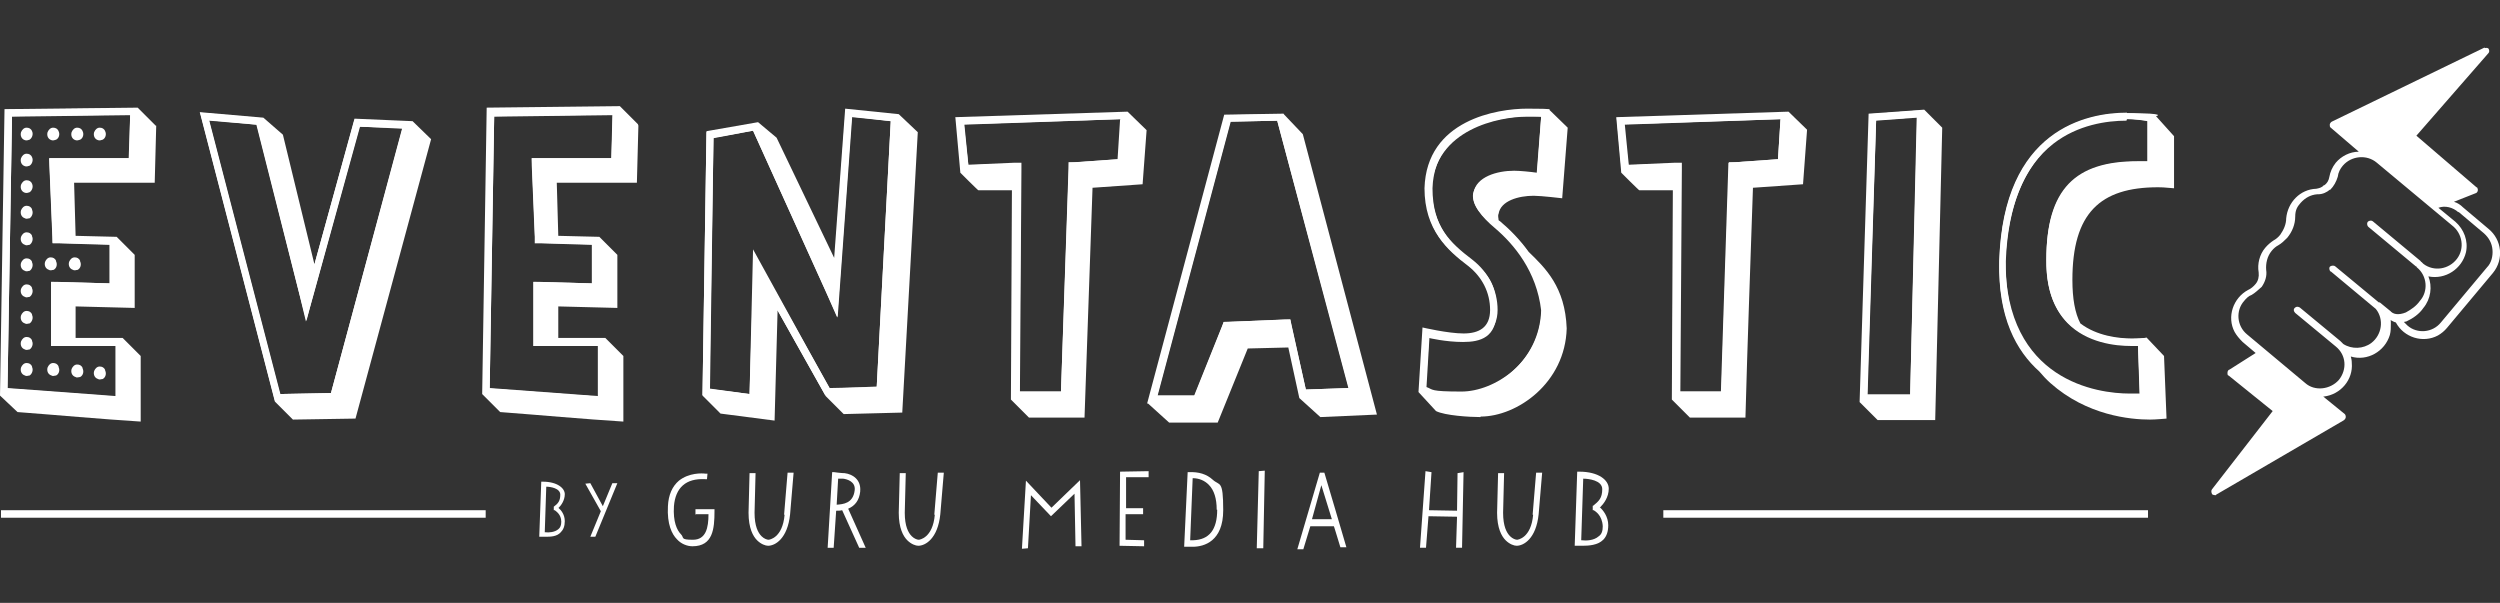 <?xml version="1.0" encoding="UTF-8"?>
<svg id="Layer_2" xmlns="http://www.w3.org/2000/svg" version="1.1" viewBox="0 0 499.3 120.4">
  <rect x="0" y="0" width="499.3" height="120.4" fill="#333333" stroke="none"/>
  <!-- Generator: Adobe Illustrator 29.3.0, SVG Export Plug-In . SVG Version: 2.1.0 Build 38)  -->
  <defs>
    <style>
      .st0 {
        fill: #fff;
      }
    </style>
  </defs>
  <g id="Layer_1-2">
    <g>
      <path class="st0" d="M31.2,25.1l-.3,11.4H14.8l.3,10.6,8.2.2,3.6,3.6v10.6l-11.8-.3v6.3h9.4l3.6,3.6v13.1c-8-.5-16.6-1.3-24.6-1.9L0,79,.9,21.8l26.6-.3,3.6,3.6ZM26.1,23l-23.7.3-.9,54.3,21.6,1.6v-10.1h-12.9v-12.8l11.7.3v-7.8l-11.4-.3-.7-16.9h15.9l.3-8.7h0Z"/>
      <path class="st0" d="M86.1,27.8l-15.1,55.8-12.5.2-3.6-3.6-15-57.8,12.7,1.1,3.9,3.4,6.3,25.9,8-29.1,11.6.5,3.7,3.6h0ZM80.5,25.6l-8.7-.3-9.5,34.6-1.1,4.2-1.1-4.2-8.8-35-9.6-.9,14.2,54.7,10.2-.2,14.3-52.9h0Z"/>
      <path class="st0" d="M127.5,25.1l-.3,11.4h-16l.3,10.6,8.2.2,3.6,3.6v10.6l-11.8-.3v6.3h9.4l3.6,3.6v13.1c-8-.5-16.6-1.3-24.6-1.9l-3.6-3.6.9-57.2,26.6-.3,3.6,3.6h0ZM122.4,23l-23.7.3-.9,54.3,21.7,1.6v-10.1h-12.9v-12.8l11.7.3v-7.8l-11.4-.3-.7-16.9h15.9l.3-8.7h0Z"/>
      <path class="st0" d="M140.3,79l.8-52.8,10.3-1.8,3.7,3.1,11.5,24,2.2-29.8,10.7,1.1,3.8,3.6-3.1,56-11.7.3-3.6-3.6-9.6-17.1-.6,22-10.8-1.4-3.6-3.6h0ZM141.7,77.6l8,1.1.7-28.9,15.3,27.8,9.4-.4,2.8-53-7.7-.9-2.9,40.1-16.9-37.3-7.9,1.5-.8,50.1h0Z"/>
      <path class="st0" d="M229,26l-.8,10.8-10,.7c-.5,15.2-1.1,30.8-1.6,45.9h-11.1l-3.6-3.6.2-41.8h-6.7c0,.1-3.6-3.5-3.6-3.5l-1-11.1,34.4-1.1,3.7,3.6h0ZM223.7,23.8l-31.2,1.1.9,8.1,10.5-.4-.3,45.6h8.3l1.6-45.7,9.9-.7.5-8h0Z"/>
      <path class="st0" d="M229.1,80.6l15.4-57.7,11.8-.2,3.9,4.1,14.8,56-11.3.5-4.2-3.8-2.2-10.1-8.1.2-6,14.8h-9.7l-4.2-3.8h0ZM269.4,77.5c-4.8-18.2-9.5-35.3-14.3-53.4l-9.4.2-14.6,54.7h7.4l5.9-14.7,13.3-.5,3.1,14,8.7-.3h0Z"/>
      <path class="st0" d="M295.7,83.3c-2.2,0-7.1-.3-8.9-1.2l-3.5-3.8.8-12.9s5.1,1.2,8.2,1.2,5.3-1.2,5.3-4.7-1.6-6.6-4.4-8.8c-4.1-3.1-8.7-7.2-8.7-15.5.4-13.7,14.6-15.9,20.5-15.9s4.4.2,4.4.2l3.7,3.6-1.1,14.1s-4.2-.5-5.7-.5c-3,0-6.6,1-7,3.6-.2.4,0,.9,0,1.3l.3.2c1.9,1.6,3.9,3.6,5.7,6.1,3.3,3.2,7.3,7,7.6,15.3-.3,10.9-9.9,17.6-17.2,17.6h0ZM307.8,23.3c-.9,0-2,0-2.9,0-5.3,0-18.4,2.4-19,14.4.2,7.6,4.2,11.5,8,14.4,3.3,2.5,5,4.7,5,10s-3.2,6.2-6.7,6.2-6.8-.8-6.8-.8l-.7,10.1c1.6.7,5,.9,7,.9,6.8,0,15.8-6.3,16.1-16.5-.9-7.8-5.4-13.2-9.3-16.5-2.5-2.1-4.6-4.6-4.3-6.8.6-3,4.7-4.4,8.1-4.4s4.6.4,4.6.4l.9-11.3h0Z"/>
      <path class="st0" d="M360.9,26l-.8,10.8-10,.7c-.5,15.2-1.1,30.8-1.5,45.9h-11.1l-3.6-3.6.2-41.8h-6.7c0,.1-3.6-3.5-3.6-3.5l-1-11.1,34.4-1.1,3.7,3.6h0ZM355.5,23.8l-31.2,1.1.9,8.1,10.5-.4-.3,45.6h8.3l1.5-45.7,9.9-.7.5-8h0Z"/>
      <path class="st0" d="M373.2,22.7l11.1-.8,3.6,3.6-1.4,58.4h-11.5l-3.6-3.6,1.8-57.6ZM372.9,78.8h8.6l1.4-55.4-8.2.6-1.8,54.7h0Z"/>
      <path class="st0" d="M432.2,71.1l.5,12.5s-2.2.2-3.3.2c-3.9,0-12.6-.8-19.9-7.3-.9-.8-1.6-1.6-2.2-2.3-4.6-4.1-8.3-10.8-8-22,.9-26.3,17.5-29.6,25.7-29.6s5.6.6,5.6.6l3.6,4v10.4c-2.1-.2-2.7-.2-3.2-.2-11.6,0-17.1,5.2-17.1,18.5,0,3.7.5,6.6,1.6,8.7,3.3,2.5,7.6,3,10.3,3s2.9-.2,2.9-.2l3.6,3.8h0ZM427.1,68.9c-.5,0-.5,0-1.5,0-5.6,0-17.2-1.9-16.9-17.1,0-14.1,5.8-19.6,18.2-19.6s1,0,2,0v-8.1c-.9-.1-2.4-.3-4.2-.4-8.3-.2-23,3.9-24.2,28.2,0,24.3,18.6,26.7,24.8,26.7s2,0,2,0l-.3-9.7h0Z"/>
      <path class="st0" d="M26,23l-.2,8.6h-15.9v1.4c0,0,.6,14.3.6,14.3v1.3c0,0,1.3,0,1.3,0l10.1.3v7.7l-10.3-.3h-1.4s0,12.8,0,12.8h12.9v10l-21.6-1.6.9-54.3,23.6-.3M27.4,21.6l-26.3.3L.2,78.9l24.3,1.8v-12.8h-12.9v-10.1l11.7.3v-10.4l-11.4-.3-.5-14.3h15.9l.3-11.3h0Z"/>
      <path class="st0" d="M41.8,24.1l9.4.8,8.7,34.3,1.2,5,1.4-4.9,9.4-34,8.4.4-14.2,52.8-10.1.2-14.2-54.6M40,22.6l14.9,57.4,12.2-.2,14.9-55.4-11.2-.5-9.7,35-8.9-35.3-12.3-1.1h0Z"/>
      <path class="st0" d="M122.3,23l-.2,8.6h-15.9v1.4c0,0,.6,14.3.6,14.3v1.3c0,0,1.3,0,1.3,0l10.1.3v7.7l-10.3-.3h-1.4s0,12.8,0,12.8h12.9v10l-21.6-1.6.9-54.3,23.6-.3M123.7,21.6l-26.3.3-.9,56.9,24.3,1.8v-12.8h-12.9v-10.1l11.7.3v-10.4l-11.4-.3-.5-14.3h15.8l.3-11.3h0Z"/>
      <path class="st0" d="M170.2,23.4l7.7.8-2.8,53.1-9.4.2-12.8-22.8-2.4-4.2v4.9c-.1,0-.8,23.3-.8,23.3l-7.9-1,.7-50.2,7.9-1.4,14.6,32.3,2.2,5,.4-5.5,2.5-34.6M168.9,21.9l-2.6,35.9-15.1-33.2-10.1,1.8-.8,52.5,10.6,1.3.7-24.8,13.2,23.5,11.4-.3,2.9-55.6-10.4-1.1h0Z"/>
      <path class="st0" d="M223.7,23.9l-.5,7.9-8.6.6h-1.2c0,0,0,1.3,0,1.3l-1.5,44.5h-8.2l.3-44.3v-1.4h-1.4s-9.2.4-9.2.4l-.8-8.1,31.2-1M225.2,22.5l-34.1,1.1,1,10.8,10.4-.4-.3,45.6h10.9l1.6-45.8,9.8-.7.7-10.6h0Z"/>
      <path class="st0" d="M255.1,24.2l14.2,53.3-8.5.3-2.9-12.9-.2-1.1h-1.1s-11.3.5-11.3.5h-.9s-.3.9-.3.9l-5.5,13.8h-7.4l14.6-54.7,9.4-.2M256.1,22.8l-11.4.2-15.3,57.4h10.1l5.9-14.7,11.3-.5,3.1,14,11.4-.5-14.9-56h0Z"/>
      <path class="st0" d="M305,23.2c.8,0,2,0,2.8.1l-.8,11.2c-1.4-.2-3.5-.4-4.6-.4-3.4,0-7.6,1.2-8.1,4.4-.5,2.5,1.8,4.8,4.3,6.8,4.4,3.7,8.5,8.3,9.3,16.4-.1,10.6-9.5,16.5-16,16.5s-5.6-.4-7-.9l.6-10.1c1.8.4,4.7.9,6.8.9,4.2,0,6.8-2.3,6.8-6.2s-1.8-7.5-5-10c-4.6-3.5-8-6.7-8-14.3.4-14,17.1-14.4,19-14.4M305,21.9c-5.8,0-20,2.2-20.3,15.7,0,8.6,4.4,12.2,8.6,15.4,2.9,2.3,4.5,4.2,4.5,9s-2.5,4.9-5.4,4.9-8-1.2-8-1.2l-.8,12.5c1.5,1.2,5.8,1.6,8.4,1.6,7.4,0,17.3-6.6,17.4-17.9-.8-9-5.6-13.8-9.7-17.4-2.3-1.9-4.2-3.9-3.9-5.6.4-2.4,3.9-3.3,6.8-3.3s5.8.6,5.8.6l1-14s-2.6-.2-4.2-.2h0Z"/>
      <path class="st0" d="M355.6,23.9l-.5,7.9-8.6.6h-1.2c0,0,0,1.3,0,1.3l-1.5,44.5h-8.2l.3-44.3v-1.4h-1.4s-9.2.4-9.2.4l-.8-8.1,31.2-1M357,22.5l-34.1,1.1,1,10.8,10.4-.4-.3,45.6h10.9l1.5-45.8,9.8-.7.7-10.6h0Z"/>
      <path class="st0" d="M382.8,23.5l-1.3,55.3h-8.5l1.7-54.7,8.1-.6M384.2,22l-10.8.8-1.8,57.3h11.2l1.4-58.1h0Z"/>
      <path class="st0" d="M424.8,23.8c1.6,0,3.1.2,4.1.4v8.1c-1.1,0-1.5,0-2,0-12.6,0-18.2,6-18.2,19.6,0,5.4,1.3,9.6,4.2,12.6,3.9,4,9.6,4.6,12.7,4.6s1,0,1.4,0l.4,9.7c-.6,0-1.4,0-2,0-3.5,0-12.2-.7-18.3-6.8-4.5-4.5-6.6-11.2-6.5-19.8.4-11,3.6-18.9,9.5-23.5,4.9-3.8,10.7-4.6,14.6-4.6M424.8,22.5c-8,0-24.7,3.3-25.5,29.5-.5,25.8,19.5,28.1,26.1,28.1s3.4-.2,3.4-.2l-.5-12.4s-1.1.2-2.7.2c-5.1,0-15.8-1.7-15.5-15.8,0-13.1,5.4-18.2,16.9-18.2s1.2,0,3.3.2v-10.7s-2.7-.6-5.5-.6h0Z"/>
      <g id="green_lightning_hand">
        <path class="st0" d="M496.2,9.5l-30.5,14.8c-.2.1-.4.4-.4.6s0,.5.2.6l5.6,4.8c-1.8,0-3.5.9-4.6,2.2-.7.9-1.1,1.8-1.3,2.9-.1.6-.4,1.2-1,1.6h-.1c-.4.5-1,.6-1.5.7-3.2.1-5.7,2.7-6,5.9,0,1.2-.5,2.3-1.2,3.3-.4.5-.9.9-1.3,1.1-.6.4-1.2.9-1.7,1.5-1.1,1.3-1.6,3.2-1.3,4.9.1.9-.1,1.7-.6,2.3-.4.5-1,1-1.5,1.2-3,1.6-4.3,5.4-2.7,8.4.4.7.9,1.3,1.6,2l2.6,2.2-5.2,3.3c-.4.1-.5.6-.4,1,0,.1.1.2.2.2l8.8,7.1-12.1,15.6c-.2.2-.2.6,0,1,.1.1.4.2.6.2s.2,0,.2-.1l25.4-14.8c.2-.1.5-.4.5-.7s-.1-.5-.2-.6l-4.3-3.5h.1c3.4-.4,5.9-3.4,5.6-6.7,0-.5-.1-1-.2-1.3,3.3,1,6.8-1,7.8-4.3.2-.7.2-1.5.2-2.3s0-.5-.1-.7c.4.2.7.4,1.1.5,1.6,3,5.4,4.2,8.4,2.6.7-.4,1.3-.9,1.8-1.5l9.2-11c2.2-2.7,1.8-6.6-.9-8.8l-5.1-4.3c-.5-.5-1.1-.9-1.8-1.1l4.3-1.7c.4-.1.6-.6.4-1,0-.1-.1-.2-.2-.2l-12-10.3,14.4-16.5c.2-.2.2-.6,0-.9-.1-.1-.4-.2-.7-.1h0ZM491,42.3l5.1,4.3c1,.9,1.6,2,1.7,3.3.1,1.2-.2,2.6-1.1,3.5l-9.2,11c-1.7,2.1-4.8,2.3-6.7.6h0c-.2-.2-.5-.5-.7-.7.1,0,.4-.1.5-.1,1.3-.6,2.6-1.5,3.4-2.7,1.5-1.8,1.8-4.3,1-6.3,3.4.7,6.7-1.5,7.5-4.8.5-2.3-.4-4.6-2.1-6.1l-3.4-2.8c1.3-.5,2.9-.1,4,.9h0ZM477.5,62.2l-2.2-1.8h-.2l-8.7-7.2c-.2-.2-.7-.2-1,0s-.2.7,0,1h.1l9,7.5c1.7,2.1,1.2,5.2-.9,6.8-1.6,1.2-3.9,1.3-5.6.2l-.6-.6-8.1-6.7c-.4-.2-.7-.2-1,.1s-.2.7.1,1l8.1,6.7c2.1,1.7,2.3,4.6.6,6.7h0c-1.7,1.9-4.8,2.3-6.7.6l-11.6-9.7c-2.1-1.7-2.3-4.8-.6-6.7h0c.4-.5.9-1,1.5-1.2.7-.4,1.3-1,2-1.6.7-1,1.1-2.2.9-3.4-.1-1.3.2-2.7,1.1-3.8.4-.5.9-.9,1.3-1.1.7-.4,1.2-.9,1.8-1.5,1-1.2,1.6-2.7,1.6-4.2s.5-2.1,1.1-2.8c.9-1,2-1.6,3.3-1.7h.2c.9,0,1.7-.4,2.3-.9h.1c.7-.7,1.2-1.6,1.5-2.6.1-.9.5-1.6,1-2.2,1.7-2,4.8-2.3,6.8-.6l15,12.5c2.1,1.6,2.6,4.6,1,6.7s-4.6,2.6-6.7,1c-.1-.1-.2-.2-.4-.4h-.1c0-.2-.1-.2-.1-.2l-9.5-7.9c-.2-.2-.7-.2-1,.1-.2.2-.2.7.1,1h0l9.5,7.9h.1c0,.1.1.2.1.2,2.1,1.7,2.3,4.8.6,6.7-.7,1-1.7,1.7-2.8,2.3-1.5.6-2.6.4-3.2-.4h0Z"/>
      </g>
      <g>
        <g>
          <path class="st0" d="M6.4,26.2c.3.6,0,1.4-.5,1.7-.3.1-.6.2-.9.1-.7-.2-1-.9-.8-1.6.2-.5.6-.9,1.1-.9s.9.2,1.1.7Z"/>
          <path class="st0" d="M6.4,31.4c.3.6,0,1.4-.5,1.7-.3.1-.6.2-.9.1-.7-.2-1-.9-.8-1.6.2-.5.6-.9,1.1-.9s.9.2,1.1.7Z"/>
          <path class="st0" d="M6.4,36.7c.3.6,0,1.4-.5,1.7-.3.1-.6.2-.9.1-.7-.2-1-.9-.8-1.6.2-.5.6-.9,1.1-.9s.9.2,1.1.7Z"/>
          <path class="st0" d="M6.4,41.9c.3.6,0,1.4-.5,1.7-.3,0-.6.2-.9,0-.7-.2-1-.9-.8-1.6.2-.5.6-.9,1.1-.9s.9.2,1.1.7Z"/>
          <path class="st0" d="M6.4,47.2c.3.6,0,1.4-.5,1.7-.3,0-.6.2-.9,0-.7-.2-1-.9-.8-1.6.2-.5.6-.9,1.1-.9s.9.2,1.1.7Z"/>
          <path class="st0" d="M6.4,52.4c.3.6,0,1.4-.5,1.7-.3,0-.6.2-.9,0-.7-.2-1-.9-.8-1.6.2-.5.6-.9,1.1-.9s.9.2,1.1.7Z"/>
          <path class="st0" d="M6.4,57.6c.3.6,0,1.4-.5,1.7-.3,0-.6.2-.9,0-.7-.2-1-.9-.8-1.6.2-.5.6-.9,1.1-.9s.9.2,1.1.7Z"/>
          <path class="st0" d="M6.4,62.9c.3.6,0,1.4-.5,1.7-.3,0-.6.2-.9,0-.7-.2-1-.9-.8-1.6.2-.5.6-.9,1.1-.9s.9.2,1.1.7Z"/>
          <path class="st0" d="M6.4,68.1c.3.6,0,1.4-.5,1.7-.3,0-.6.2-.9,0-.7-.2-1-.9-.8-1.6.2-.5.6-.9,1.1-.9s.9.2,1.1.7Z"/>
          <path class="st0" d="M6.4,73.3c.3.6,0,1.4-.5,1.7-.3,0-.6.2-.9,0-.7-.2-1-.9-.8-1.6.2-.5.6-.9,1.1-.9s.9.2,1.1.7Z"/>
        </g>
        <path class="st0" d="M11.7,26.2c.3.6.1,1.4-.5,1.7-.3.1-.6.2-.9.1-.7-.2-1-.9-.8-1.6.2-.5.6-.9,1.1-.9s.9.2,1.1.7Z"/>
        <path class="st0" d="M16.5,26.2c.3.6.1,1.4-.5,1.7-.3.1-.6.2-.9.1-.7-.2-1-.9-.8-1.6.2-.5.6-.9,1.1-.9s.9.2,1.1.7Z"/>
        <path class="st0" d="M11.2,52.2c.3.6.1,1.4-.5,1.7-.3,0-.6.2-.9,0-.7-.2-1-.9-.8-1.6.2-.5.6-.9,1.1-.9s.9.2,1.1.7Z"/>
        <path class="st0" d="M16,52.2c.3.6.1,1.4-.5,1.7-.3,0-.6.2-.9,0-.7-.2-1-.9-.8-1.6.2-.5.6-.9,1.1-.9s.9.2,1.1.7Z"/>
        <path class="st0" d="M21,26.2c.3.6.1,1.4-.5,1.7-.3.1-.6.2-.9.1-.7-.2-1-.9-.8-1.6.2-.5.6-.9,1.1-.9s.9.2,1.1.7Z"/>
        <path class="st0" d="M11.7,73.3c.3.6.1,1.4-.5,1.7-.3,0-.6.2-.9,0-.7-.2-1-.9-.8-1.6.2-.5.6-.9,1.1-.9s.9.2,1.1.7Z"/>
        <path class="st0" d="M16.5,73.6c.3.6.1,1.4-.5,1.7-.3,0-.6.2-.9,0-.7-.2-1-.9-.8-1.6.2-.5.6-.9,1.1-.9s.9.2,1.1.7Z"/>
        <path class="st0" d="M21,74c.3.6.1,1.4-.5,1.7-.3,0-.6.2-.9,0-.7-.2-1-.9-.8-1.6.2-.5.6-.9,1.1-.9s.9.2,1.1.7Z"/>
      </g>
    </g>
  </g>
  <g>
    <path class="st0" d="M111.6,101.4c.5-.5,1.2-1.5,1.2-2.7s-1.5-2.5-4.4-2.5h-.3l-.4,11h.3c.1,0,.2,0,.4,0,.1,0,.3,0,.5,0,1,0,2.3,0,3.1-.9.5-.5.8-1.2.8-2.2,0-1.3-.7-2.2-1.3-2.7ZM108.8,106.3l.3-9.1c.8,0,2.8.3,2.8,1.6s-.5,1.8-1.3,2.4h0c0,0,0,.7,0,.7h.2c.2.2,1.3.8,1.3,2.3,0,.7-.2,1.2-.6,1.5-.7.6-1.9.7-2.6.6Z"/>
    <polygon class="st0" points="120.4 101.1 117.9 96.5 116.9 96.6 120 102.1 117.9 107.2 118.9 107.2 123.3 96.5 122.3 96.5 120.4 101.1"/>
    <path class="st0" d="M139,102.7h2.5c0,2.7-.5,5.1-3.1,5.1s-1.7-.4-2.4-1.1c-.8-.8-1.6-2.5-1.4-5.6.3-3.7,2.4-5.6,6.2-5.4h.4s.1-1.1.1-1.1h-.4c-.7-.1-3.3-.2-5.3,1.4-1.3,1.1-2.1,2.8-2.2,5.1-.2,3.6.8,5.6,1.8,6.6.8.9,2,1.4,3.1,1.4h0c4.1,0,4.4-3.5,4.4-7v-.4h-3.8c0,0,0,1.1,0,1.1Z"/>
    <path class="st0" d="M156.7,102.8c-.4,4.7-3.1,5-3.2,5-.3,0-.9-.2-1.4-.7-.7-.7-1.4-2-1.4-4.7l.2-7.9h-1.2l-.2,7.9c0,3.1.9,4.7,1.7,5.5.8.8,1.7,1.1,2.2,1.1h0c1.4,0,3.9-1.4,4.4-6.3l.7-8.3h-1.2c0-.1-.7,8.4-.7,8.4Z"/>
    <path class="st0" d="M171.8,98.1c.2-2.3-1.5-3.4-3.1-3.6-.7,0-2.1-.2-2.1-.2h-.4s-.9,15.1-.9,15.1h1.2c0,.1.5-7.4.5-7.4.4,0,.8,0,1.2-.1l3.4,7.5h1.3c0,0-3.5-7.8-3.5-7.8,1.4-.6,2.2-1.7,2.4-3.4ZM167.4,95.6c.4,0,.8,0,1,0,.8.1,2.5.6,2.3,2.3-.3,2.7-2.4,2.8-3.6,2.9l.3-5.3Z"/>
    <path class="st0" d="M186.7,102.8c-.4,4.7-3.1,5-3.2,5-.3,0-.9-.2-1.4-.7-.7-.7-1.4-2-1.4-4.7l.2-7.9h-1.2l-.2,7.9c0,3.1.9,4.7,1.7,5.5.8.8,1.7,1.1,2.2,1.1h0c1.4,0,3.9-1.4,4.4-6.3l.7-8.3h-1.2c0-.1-.7,8.4-.7,8.4Z"/>
    <polygon class="st0" points="210 101.4 204.9 96 204.1 109.6 205.3 109.5 205.9 98.9 209.9 103.1 214.6 98.6 214.8 109.1 216 109.1 215.7 95.9 210 101.4"/>
    <polygon class="st0" points="223.6 109 228.5 109.1 228.5 107.9 224.8 107.8 224.8 102.7 228.3 102.7 228.3 101.5 224.9 101.5 224.9 95.3 229.4 95.3 229.4 94.1 223.7 94.2 223.6 109"/>
    <path class="st0" d="M237.5,94.3h-.3s-.7,14.9-.7,14.9h1.7c2.3,0,6.1-1.1,6.1-7.3s-.7-4.8-2.1-6.1c-1.2-1.1-2.8-1.6-4.8-1.5ZM243.1,101.8c0,4-1.6,6-4.8,6.1h-.6s.5-12.4.5-12.4c1.3,0,2.4.5,3.2,1.3,1.1,1.1,1.6,2.8,1.6,5Z"/>
    <polygon class="st0" points="251 109.5 252.3 109.5 252.6 94 251.4 94.1 251 109.5"/>
    <path class="st0" d="M264,94.4h0c0-.1,0,0,0,0h-.4s-4.5,15.3-4.5,15.3h1.2c0,0,1.4-4.6,1.4-4.6h4.7c0-.1,1.3,4.2,1.3,4.2h1.2c0-.1-4.4-14.9-4.4-14.9h-.5ZM262,103.8l1.9-6.9,2.1,6.8h-4Z"/>
    <polygon class="st0" points="291 102 285.4 101.9 285.9 94.3 284.7 94.1 283.6 109.4 284.8 109.4 285.3 103.1 291 103.2 290.8 109.4 292 109.4 292.3 94.3 291.1 94.5 291 102"/>
    <path class="st0" d="M306.2,102.8c-.4,4.7-3.1,5-3.2,5-.3,0-.9-.2-1.4-.7-.7-.7-1.4-2-1.4-4.7l.2-7.9h-1.2l-.2,7.9c0,3.1.9,4.7,1.7,5.5.8.8,1.7,1.1,2.2,1.1h0c1.4,0,3.9-1.4,4.4-6.3l.7-8.3h-1.2c0-.1-.7,8.4-.7,8.4Z"/>
    <path class="st0" d="M319.6,101.3c.7-.7,1.7-2,1.7-3.7s-2-3.4-5.9-3.4h-.4l-.5,14.8h.4c.2,0,.3,0,.5,0,.2,0,.4,0,.6,0,1.3,0,3.1-.1,4.2-1.2.7-.7,1-1.7,1-2.9,0-1.7-1-3-1.7-3.6ZM315.8,107.9l.4-12.3c1,0,3.8.3,3.8,2.1s-.7,2.4-1.8,3.3h-.1c0,.1,0,.9,0,.9h.2c.3.2,1.7,1,1.8,3.2,0,.9-.2,1.6-.8,2-1,.9-2.6.9-3.4.8Z"/>
  </g>
  <g>
    <rect class="st0" x=".2" y="101.9" width="96.8" height="1.5"/>
    <rect class="st0" x="332.2" y="101.9" width="96.8" height="1.5"/>
  </g>
</svg>